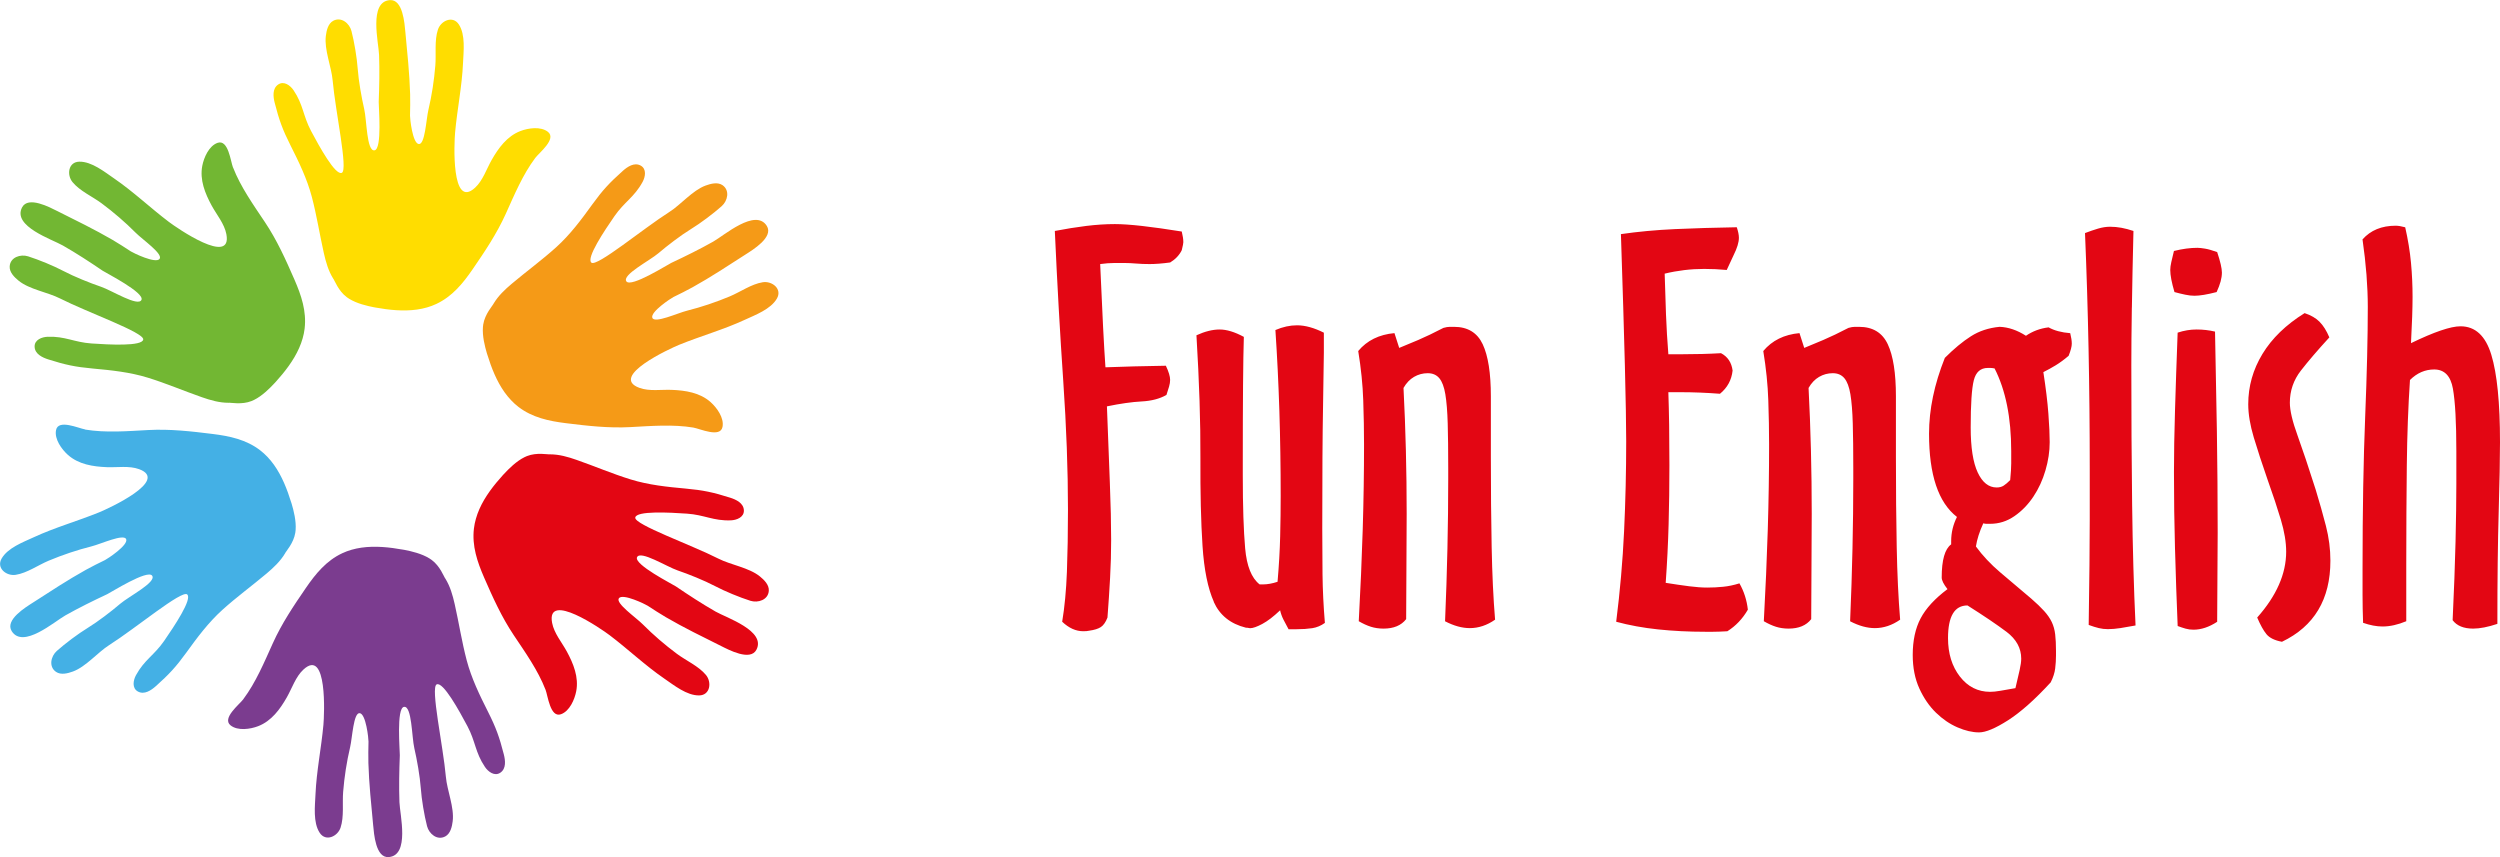 <?xml version="1.0" encoding="UTF-8"?>
<svg id="Vrstva_2" data-name="Vrstva 2" xmlns="http://www.w3.org/2000/svg" viewBox="0 0 876.66 300.56">
  <defs>
    <style>
      .cls-1 {
        fill: #7b3c8f;
      }

      .cls-1, .cls-2, .cls-3, .cls-4, .cls-5, .cls-6 {
        stroke-width: 0px;
      }

      .cls-2 {
        fill: #f59a17;
      }

      .cls-3 {
        fill: #e30613;
      }

      .cls-4 {
        fill: #44b0e5;
      }

      .cls-5 {
        fill: #72b733;
      }

      .cls-6 {
        fill: #fd0;
      }
    </style>
  </defs>
  <g id="Vrstva_1-2" data-name="Vrstva 1">
    <g>
      <path class="cls-3" d="M840.09,79.15c.86,0,1.97.18,3.33.55.98,4.31,1.66,8.47,2.03,12.47.37,4,.55,7.97.55,11.91s-.18,9.23-.55,16.25c8.13-3.94,13.91-5.91,17.36-5.91,5.17,0,8.77,3.32,10.8,9.97,2.03,6.65,3.05,16.87,3.05,30.66,0,5.79-.16,13.94-.46,24.47-.31,10.53-.46,23.61-.46,39.25-3.32,1.11-6.16,1.66-8.49,1.66-3.33,0-5.73-.99-7.2-2.95.49-10.46.83-19.64,1.02-27.52.18-7.88.28-14.59.28-20.13v-11.64c0-10.09-.4-17.39-1.2-21.89-.8-4.49-2.99-6.74-6.56-6.74-3.2,0-6.03,1.23-8.5,3.69-.62,9.23-.99,19.24-1.11,30.01-.12,10.78-.19,22.32-.19,34.63v19.95c-2.95,1.23-5.72,1.85-8.31,1.85-2.1,0-4.37-.43-6.83-1.29-.12-3.32-.19-6.58-.19-9.79v-9.42c0-20.19.31-37.86.92-53,.61-15.15.92-28.01.92-38.6,0-3.57-.16-7.32-.46-11.27-.31-3.94-.77-8.06-1.39-12.37,2.83-3.2,6.71-4.8,11.64-4.8M813.4,112.86c1.29,1.29,2.43,3.11,3.42,5.45-4.06,4.43-7.39,8.31-9.97,11.63-2.59,3.33-3.88,7.08-3.88,11.27,0,2.71.89,6.53,2.68,11.45,1.78,4.93,3.91,11.27,6.37,19.02,1.35,4.43,2.55,8.68,3.6,12.74,1.04,4.06,1.57,8.13,1.57,12.19,0,13.55-5.67,23.02-16.99,28.44-2.59-.49-4.4-1.39-5.45-2.68-1.05-1.29-2.12-3.23-3.23-5.82,6.77-7.63,10.16-15.33,10.16-23.09,0-3.32-.62-7.05-1.85-11.17-1.23-4.12-2.77-8.77-4.62-13.94-1.97-5.66-3.6-10.65-4.89-14.96-1.29-4.31-1.94-8.19-1.94-11.64,0-6.28,1.66-12.16,4.99-17.64,3.33-5.48,8.25-10.25,14.78-14.31,2.22.74,3.97,1.76,5.26,3.05M770.64,86.91c.61,0,1.48.09,2.59.28,1.11.18,2.52.59,4.25,1.2,1.11,3.33,1.66,5.73,1.66,7.2,0,.99-.16,2.03-.46,3.14-.31,1.11-.77,2.34-1.39,3.69-3.32.86-5.91,1.29-7.76,1.29-.99,0-2.06-.12-3.23-.37-1.17-.24-2.43-.55-3.79-.92-.99-3.33-1.48-5.91-1.48-7.76,0-.74.12-1.66.37-2.77.24-1.11.55-2.4.92-3.88,2.96-.74,5.73-1.11,8.31-1.11M762.7,192.74c-.25-8.99-.37-18.04-.37-27.15,0-6.4.12-13.67.37-21.79.24-8.13.55-17.18.92-27.15,2.22-.74,4.43-1.11,6.65-1.11s4.37.25,6.46.74c.25,11.58.46,23.21.65,34.91.18,11.7.28,23.58.28,35.64,0,5.3-.03,10.53-.09,15.7-.06,5.17-.09,10.34-.09,15.51-2.83,1.85-5.6,2.77-8.31,2.77-.99,0-1.91-.12-2.77-.37-.86-.25-1.79-.55-2.77-.92-.37-8.86-.68-17.79-.92-26.78M747.56,107.87c-.12,7.82-.18,14.56-.18,20.22,0,17.36.09,33.61.28,48.76.19,15.14.58,29.3,1.2,42.48-1.96.37-3.73.68-5.31.92-1.58.24-3.04.37-4.38.37-1.1,0-2.16-.12-3.19-.37-1.03-.25-2.22-.62-3.55-1.11.24-15.76.37-28.13.37-37.12v-17.73c0-28.44-.55-55.96-1.66-82.56,1.59-.61,3.12-1.14,4.58-1.57,1.46-.43,2.86-.65,4.2-.65s2.67.12,4.01.37c1.34.25,2.74.62,4.2,1.11-.25,10.1-.43,19.05-.55,26.87M708.22,234.94c.37-1.66.55-2.99.55-3.97,0-3.69-1.73-6.83-5.17-9.42-3.45-2.59-8.01-5.66-13.67-9.24-4.56,0-6.83,3.82-6.83,11.45,0,5.42,1.39,9.91,4.16,13.48,2.77,3.57,6.31,5.36,10.62,5.36.98,0,2.18-.12,3.6-.37,1.41-.25,3.17-.55,5.26-.92.61-2.58,1.11-4.71,1.48-6.37M705.26,162.26v-4.06c0-11.7-1.94-21.36-5.83-29-.61-.12-1.09-.18-1.46-.18h-.91c-2.55,0-4.2,1.45-4.92,4.34-.73,2.89-1.09,8.4-1.09,16.53,0,7.02.82,12.28,2.46,15.79,1.64,3.51,3.86,5.26,6.65,5.26.97,0,1.79-.21,2.46-.65.67-.43,1.43-1.08,2.28-1.94.24-2.46.37-4.49.37-6.09M718.38,114.8c1.97,1.11,4.49,1.79,7.57,2.03.37,1.48.55,2.71.55,3.69s-.37,2.4-1.11,4.25c-1.6,1.36-3.11,2.46-4.52,3.32-1.42.86-2.86,1.66-4.34,2.4.86,5.54,1.45,10.38,1.76,14.5.31,4.13.46,7.48.46,10.07,0,3.2-.49,6.5-1.48,9.88-.99,3.39-2.4,6.46-4.25,9.23-1.85,2.77-4.06,5.05-6.65,6.83-2.59,1.79-5.42,2.68-8.5,2.68h-1.29c-.37,0-.74-.06-1.11-.18-1.36,2.96-2.22,5.67-2.59,8.13,2.34,3.2,5.17,6.22,8.5,9.05,3.32,2.83,6.96,5.91,10.9,9.23,1.85,1.6,3.35,3.05,4.52,4.34,1.17,1.29,2.06,2.59,2.68,3.88.61,1.29,1.02,2.74,1.2,4.34.19,1.6.28,3.51.28,5.73v1.66c0,1.48-.09,2.98-.28,4.52-.18,1.54-.71,3.17-1.57,4.89-5.54,6.03-10.53,10.46-14.96,13.3-4.43,2.83-7.82,4.25-10.16,4.25s-4.86-.59-7.57-1.76c-2.71-1.17-5.23-2.89-7.57-5.17-2.34-2.28-4.28-5.11-5.82-8.49-1.54-3.39-2.31-7.3-2.31-11.73,0-5.05.92-9.33,2.77-12.84,1.85-3.51,4.99-6.93,9.42-10.25-1.36-1.72-2.03-3.08-2.03-4.06,0-6.16,1.11-10.03,3.32-11.64v-1.11c0-2.96.67-5.79,2.03-8.5-6.53-5.05-9.79-14.77-9.79-29.18,0-8.5,1.85-17.36,5.54-26.6,3.2-3.2,6.25-5.73,9.14-7.57,2.89-1.85,6.25-2.96,10.07-3.32,3.08.12,6.16,1.17,9.23,3.14,2.34-1.6,4.99-2.59,7.94-2.95M631.02,116.83l1.66,5.17c1.85-.74,4.06-1.66,6.65-2.77,2.59-1.11,5.54-2.52,8.87-4.25.86-.24,1.6-.37,2.22-.37h1.48c4.8,0,8.16,2.03,10.07,6.1,1.91,4.06,2.86,10.16,2.86,18.28v21.05c0,11.7.09,22.29.28,31.77.18,9.48.58,17.98,1.2,25.49-2.83,1.97-5.79,2.96-8.86,2.96-2.71,0-5.6-.8-8.68-2.4.74-17.36,1.11-33.98,1.11-49.87v-3.88c0-6.15-.06-11.36-.18-15.61-.12-4.25-.4-7.66-.83-10.25-.43-2.58-1.14-4.46-2.12-5.63-.99-1.17-2.34-1.75-4.06-1.75s-3.32.43-4.8,1.29c-1.48.86-2.71,2.16-3.69,3.88.74,14.41,1.11,29.12,1.11,44.14,0,6.77-.03,13.24-.09,19.39-.06,6.16-.09,12-.09,17.54-1.73,2.22-4.37,3.32-7.94,3.32-1.6,0-3.08-.22-4.43-.65-1.36-.43-2.77-1.08-4.25-1.94.61-11.2,1.08-21.92,1.39-32.14.31-10.22.46-20.13.46-29.73,0-4.92-.09-10.13-.28-15.61-.18-5.48-.77-11.23-1.76-17.27,3.08-3.69,7.32-5.79,12.74-6.28M605.53,94.67c-1.36-.12-2.68-.21-3.97-.28-1.29-.06-2.62-.09-3.97-.09-4.68,0-9.3.55-13.85,1.66.12,4.8.28,9.54.46,14.22.18,4.68.46,9.36.83,14.04h4.99c2.34,0,4.62-.03,6.83-.09,2.22-.06,4.43-.15,6.65-.28,2.34,1.23,3.69,3.26,4.06,6.1-.37,3.33-1.85,6.03-4.43,8.13-4.8-.37-9.42-.55-13.85-.55h-4.25c.12,3.45.21,7.3.28,11.54.06,4.25.09,8.96.09,14.13,0,7.02-.09,13.91-.28,20.68-.18,6.77-.53,13.61-1.02,20.5,3.08.49,5.82.89,8.22,1.2,2.4.31,4.52.46,6.37.46s3.69-.09,5.54-.28c1.85-.18,3.75-.58,5.73-1.2,1.6,2.83,2.59,5.91,2.95,9.23-1.85,3.2-4.25,5.73-7.2,7.57-2.09.12-3.76.18-4.99.18h-2.77c-5.79,0-11.3-.28-16.53-.83-5.23-.55-10.13-1.45-14.68-2.68,1.35-10.71,2.28-21.3,2.77-31.77.49-10.46.74-20.99.74-31.58,0-5.54-.16-14.34-.46-26.41-.31-12.07-.77-27.45-1.39-46.17,5.91-.86,12.22-1.45,18.93-1.76,6.71-.3,13.94-.52,21.7-.65.49,1.48.74,2.71.74,3.69,0,1.6-.62,3.63-1.85,6.09l-2.4,5.17ZM488.99,116.83l1.66,5.17c1.85-.74,4.06-1.66,6.65-2.77,2.59-1.11,5.54-2.52,8.86-4.25.86-.24,1.6-.37,2.22-.37h1.48c4.8,0,8.15,2.03,10.07,6.1,1.91,4.06,2.86,10.16,2.86,18.28v21.05c0,11.7.09,22.29.28,31.77.18,9.48.58,17.98,1.2,25.49-2.83,1.97-5.79,2.96-8.86,2.96-2.71,0-5.6-.8-8.68-2.4.74-17.36,1.11-33.98,1.11-49.87v-3.88c0-6.15-.06-11.36-.18-15.61-.12-4.25-.4-7.66-.83-10.25-.43-2.58-1.14-4.46-2.12-5.63-.99-1.17-2.34-1.75-4.06-1.75s-3.32.43-4.8,1.29c-1.48.86-2.71,2.16-3.69,3.88.74,14.41,1.11,29.12,1.11,44.14,0,6.77-.03,13.24-.09,19.39-.06,6.16-.09,12-.09,17.54-1.73,2.22-4.37,3.32-7.94,3.32-1.6,0-3.08-.22-4.43-.65-1.36-.43-2.77-1.08-4.25-1.94.61-11.2,1.08-21.92,1.39-32.14.31-10.22.46-20.13.46-29.73,0-4.92-.09-10.13-.28-15.61-.18-5.48-.77-11.23-1.76-17.27,3.08-3.69,7.32-5.79,12.74-6.28M425.65,211.02c-2.09-4.68-3.42-11.2-3.97-19.58-.55-8.37-.8-18.68-.74-30.93.06-12.25-.4-26.56-1.39-42.94,2.96-1.35,5.66-2.03,8.13-2.03s5.29.86,8.49,2.59c-.12,3.94-.22,9.57-.28,16.9-.06,7.33-.09,16.53-.09,27.61v4.06c0,10.84.28,19.36.83,25.58.55,6.22,2.24,10.44,5.08,12.65h1.11c1.6,0,3.32-.31,5.17-.92.49-5.66.8-10.99.92-15.97.12-4.99.18-9.7.18-14.13,0-10.22-.16-20.16-.46-29.83-.31-9.67-.77-19.12-1.39-28.35,2.59-1.11,5.11-1.66,7.57-1.66,2.83,0,5.97.86,9.42,2.59v7.02c0,2.1-.09,8.22-.28,18.38s-.28,24.6-.28,43.31c0,5.3.03,10.65.09,16.07.06,5.42.34,11.08.83,16.99-1.36.98-2.83,1.6-4.43,1.85-1.6.24-3.45.37-5.54.37h-2.77c-.62-1.11-1.2-2.22-1.76-3.32s-.96-2.22-1.2-3.32c-2.34,2.22-4.43,3.82-6.28,4.8s-3.26,1.48-4.25,1.48c-.12,0-.31-.03-.55-.09-.25-.06-.55-.09-.92-.09-5.42-1.35-9.17-4.37-11.27-9.05M408.84,128.28c.98,2.07,1.48,3.71,1.48,4.92,0,.73-.12,1.52-.37,2.37-.25.85-.55,1.82-.92,2.92-2.34,1.34-5.23,2.1-8.68,2.28-3.45.18-7.51.76-12.19,1.73.37,9.97.71,18.87,1.02,26.69.31,7.82.46,14.56.46,20.22,0,4.31-.12,8.71-.37,13.21-.25,4.5-.55,9.14-.92,13.94-.62,1.6-1.39,2.71-2.31,3.32-.92.61-2.31,1.04-4.15,1.29-.49.12-1.17.18-2.03.18-2.59,0-5.05-1.11-7.39-3.33.86-5.17,1.41-11.02,1.66-17.54.24-6.53.37-13.79.37-21.79,0-13.91-.55-28.96-1.66-45.16-1.11-16.19-2.1-33.71-2.95-52.54,3.82-.74,7.48-1.32,10.99-1.76,3.51-.43,6.86-.65,10.07-.65,2.46,0,5.63.22,9.51.65,3.88.44,8.52,1.09,13.94,1.96.37,1.5.55,2.74.55,3.74,0,.38-.18,1.31-.55,2.81-.86,1.75-2.22,3.18-4.06,4.3-2.83.38-5.23.56-7.2.56-1.73,0-3.32-.06-4.8-.19-1.48-.12-2.71-.18-3.69-.18h-4.06c-1.36,0-2.96.12-4.8.37.37,8.74.71,16.1,1.02,22.07.31,5.97.58,10.68.83,14.13,6.28-.24,13.36-.43,21.24-.55"/>
      <g>
        <path class="cls-6" d="M187.69,55.39c-4.38,5.84-7.35,12.98-10.34,19.6-3.14,6.94-7.31,13.17-11.62,19.44-3.4,4.95-7.16,9.54-12.72,12.15-1.06.5-2.14.9-3.25,1.22-1.16.33-2.33.58-3.52.75-4.79.68-9.81.15-14.51-.7h-.07s-.07-.02-.07-.02l-.2-.04,1.39.26c-.42-.08-.92-.17-1.48-.28h-.06c-2.5-.49-6.09-1.31-8.84-3.02-.27-.17-.52-.34-.77-.52-1.49-1.09-2.57-2.58-3.33-3.87-.81-1.36-1.26-2.49-1.47-2.68-1.69-2.72-2.57-5.83-3.27-8.92-1.47-6.55-2.5-13.21-4.21-19.71-1.67-6.34-4.55-12.26-7.49-18.09-2.78-5.51-3.99-8.88-5.53-14.89-.54-2.11-.9-5.01,1.22-6.44,2.03-1.37,4.26.34,5.4,2.03,3.42,5.07,3.28,8.9,6.13,14.27,2.87,5.4,8.53,15.71,10.79,14.67,2.26-1.04-2.27-21.58-3.22-32.39-.42-4.81-3-10.77-2.39-15.62.24-1.89.77-4.33,2.61-5.31,2.83-1.51,5.69.92,6.38,3.61.99,3.85,1.91,9.35,2.19,13.28.31,4.2,1.35,10.1,2.27,14.05.92,3.94.84,14.89,3.61,14.5,2.77-.39,1.42-15.56,1.48-16.96.21-5.49.33-10.99.13-16.49-.16-4.38-3.68-18.64,3.76-19.23,4.61-.37,5.17,8.23,5.46,11.21.68,7.21,1.45,14.51,1.67,21.75.07,2.52.01,5.04-.04,7.56-.02.99.88,9.69,3.07,9.95,2.2.26,2.59-8.63,3.37-11.95,1.21-5.13,2.01-10.37,2.44-15.62.33-3.99-.37-8.73.91-12.58,1.04-3.11,5.22-5.04,7.34-1.78,2.37,3.64,1.64,9.38,1.46,13.48-.36,8.21-2.04,16.22-2.78,24.38-.32,3.46-1.45,27.14,7,19.38,2.74-2.52,4-6.53,5.81-9.71,2.39-4.21,5.41-8.36,10.09-10.16,2.74-1.05,7.12-1.72,9.66.29,3.13,2.49-3.09,7.32-4.49,9.18"/>
        <path class="cls-1" d="M85.32,245.18c4.38-5.84,7.35-12.98,10.34-19.59,3.13-6.94,7.31-13.17,11.62-19.44,3.4-4.95,7.16-9.54,12.72-12.14,1.06-.5,2.14-.9,3.25-1.22,1.15-.33,2.33-.58,3.52-.75,4.79-.68,9.81-.15,14.51.7h.07s.07.02.07.02l.2.04-1.39-.26c.42.08.92.17,1.48.27h.05c2.5.49,6.09,1.31,8.84,3.02.26.17.52.34.77.52,1.48,1.09,2.57,2.58,3.33,3.87.81,1.36,1.26,2.49,1.47,2.68,1.69,2.72,2.57,5.83,3.27,8.92,1.48,6.56,2.5,13.21,4.21,19.71,1.67,6.34,4.55,12.26,7.49,18.09,2.78,5.51,3.99,8.88,5.53,14.9.54,2.11.9,5.01-1.22,6.44-2.03,1.37-4.26-.34-5.4-2.03-3.42-5.07-3.28-8.9-6.13-14.27-2.87-5.4-8.53-15.71-10.79-14.67-2.26,1.04,2.27,21.58,3.22,32.39.42,4.81,3.01,10.77,2.39,15.62-.24,1.89-.77,4.33-2.61,5.31-2.83,1.51-5.69-.92-6.38-3.61-.99-3.85-1.91-9.35-2.19-13.28-.3-4.2-1.35-10.1-2.27-14.05-.92-3.94-.84-14.89-3.61-14.5-2.77.39-1.42,15.56-1.48,16.96-.21,5.49-.33,10.99-.13,16.49.16,4.38,3.68,18.64-3.76,19.23-4.61.37-5.17-8.23-5.46-11.21-.68-7.21-1.45-14.51-1.67-21.75-.07-2.52-.01-5.04.04-7.56.02-.99-.88-9.69-3.08-9.95-2.2-.26-2.59,8.63-3.37,11.95-1.21,5.13-2.01,10.37-2.44,15.62-.33,3.99.37,8.73-.91,12.58-1.04,3.11-5.22,5.04-7.33,1.78-2.37-3.64-1.64-9.38-1.46-13.47.36-8.21,2.04-16.22,2.78-24.38.31-3.46,1.45-27.14-7-19.38-2.74,2.52-4,6.53-5.81,9.71-2.39,4.21-5.41,8.36-10.09,10.16-2.74,1.05-7.12,1.72-9.66-.29-3.13-2.49,3.09-7.32,4.49-9.18"/>
        <path class="cls-4" d="M29.83,150.63c7.2,1.2,14.91.56,22.15.17,7.61-.41,15.06.44,22.6,1.38,5.96.74,11.76,1.97,16.63,5.71.93.71,1.78,1.49,2.57,2.32.83.87,1.59,1.8,2.29,2.78,2.81,3.94,4.64,8.64,6.05,13.21l.02.06.02.06.06.19-.41-1.35c.12.41.28.9.44,1.44l.02.05c.72,2.44,1.64,6.01,1.39,9.23-.02.31-.06.62-.11.92-.29,1.82-1.11,3.47-1.91,4.74-.84,1.34-1.63,2.27-1.7,2.53-1.64,2.75-4,4.96-6.42,7.01-5.14,4.32-10.58,8.29-15.57,12.8-4.86,4.4-8.8,9.67-12.62,14.97-3.62,5-6.05,7.62-10.69,11.76-1.63,1.45-4.04,3.11-6.28,1.88-2.15-1.17-1.65-3.94-.68-5.73,2.92-5.37,6.4-7,9.86-12,3.47-5.03,10.04-14.8,8.07-16.33-1.96-1.53-18.12,11.94-27.28,17.75-4.08,2.58-8.18,7.62-12.77,9.3-1.79.65-4.2,1.3-5.92.12-2.64-1.82-1.8-5.48.27-7.33,2.96-2.64,7.43-5.99,10.79-8.05,3.59-2.2,8.35-5.84,11.43-8.48,3.08-2.63,12.84-7.59,11.22-9.87-1.61-2.28-14.47,5.89-15.74,6.48-4.98,2.34-9.91,4.76-14.7,7.46-3.82,2.15-14.87,11.83-18.81,5.5-2.45-3.93,4.93-8.38,7.45-10,6.09-3.92,12.22-7.96,18.55-11.48,2.21-1.23,4.47-2.33,6.73-3.44.89-.44,8.2-5.23,7.42-7.3-.78-2.07-8.85,1.67-12.16,2.5-5.11,1.29-10.13,2.98-14.99,5.01-3.7,1.54-7.58,4.34-11.59,4.97-3.24.51-6.87-2.32-4.95-5.69,2.15-3.78,7.57-5.77,11.29-7.49,7.45-3.45,15.34-5.65,22.93-8.74,3.22-1.31,24.77-11.19,14-15.13-3.5-1.28-7.64-.55-11.29-.7-4.84-.19-9.91-.96-13.66-4.29-2.19-1.95-4.81-5.54-4.18-8.71.77-3.93,7.92-.62,10.21-.23"/>
        <path class="cls-2" d="M243.18,149.94c-7.2-1.2-14.91-.56-22.15-.17-7.61.41-15.06-.44-22.6-1.38-5.96-.74-11.77-1.97-16.63-5.71-.93-.71-1.78-1.49-2.57-2.33-.83-.87-1.59-1.8-2.29-2.78-2.81-3.94-4.64-8.64-6.05-13.21l-.02-.06-.02-.07-.06-.19.41,1.35c-.12-.41-.28-.9-.44-1.44l-.02-.05c-.72-2.44-1.64-6.01-1.39-9.23.02-.31.06-.62.11-.92.29-1.82,1.12-3.47,1.91-4.74.84-1.34,1.63-2.27,1.71-2.53,1.64-2.75,3.99-4.97,6.42-7.01,5.14-4.33,10.58-8.29,15.57-12.8,4.87-4.4,8.8-9.67,12.62-14.97,3.62-5,6.05-7.62,10.69-11.76,1.63-1.45,4.04-3.11,6.28-1.88,2.15,1.17,1.65,3.94.68,5.73-2.92,5.37-6.4,7-9.86,12-3.48,5.03-10.04,14.8-8.08,16.32,1.96,1.53,18.12-11.94,27.28-17.75,4.08-2.58,8.18-7.62,12.77-9.3,1.79-.65,4.2-1.3,5.92-.12,2.64,1.82,1.8,5.48-.27,7.33-2.96,2.64-7.43,5.99-10.79,8.05-3.59,2.2-8.35,5.85-11.43,8.48-3.08,2.63-12.84,7.59-11.23,9.87,1.61,2.28,14.47-5.89,15.74-6.48,4.98-2.34,9.91-4.76,14.7-7.46,3.82-2.15,14.87-11.83,18.81-5.5,2.45,3.93-4.93,8.38-7.45,10-6.09,3.92-12.22,7.96-18.55,11.48-2.2,1.23-4.48,2.33-6.73,3.44-.88.44-8.2,5.23-7.42,7.3.78,2.07,8.85-1.67,12.16-2.5,5.11-1.29,10.13-2.98,14.99-5.01,3.7-1.54,7.58-4.34,11.59-4.97,3.24-.51,6.88,2.32,4.96,5.69-2.15,3.78-7.58,5.77-11.29,7.49-7.45,3.45-15.34,5.65-22.93,8.73-3.22,1.31-24.77,11.19-14,15.13,3.5,1.28,7.64.55,11.29.7,4.84.19,9.91.96,13.66,4.29,2.19,1.95,4.81,5.54,4.18,8.71-.77,3.93-7.92.62-10.21.23"/>
        <path class="cls-5" d="M81.73,58.74c2.64,6.8,7.13,13.1,11.16,19.14,4.24,6.33,7.31,13.17,10.35,20.14,2.4,5.5,4.31,11.12,3.58,17.22-.14,1.16-.37,2.29-.69,3.4-.33,1.16-.74,2.29-1.23,3.39-1.95,4.43-5.06,8.4-8.27,11.95l-.05.05-.04.05-.14.15.95-1.04c-.29.32-.63.7-1.02,1.11l-.04.04c-1.73,1.86-4.33,4.48-7.23,5.91-.28.14-.56.26-.85.38-1.71.68-3.55.81-5.05.78-1.58-.03-2.78-.25-3.05-.17-3.2,0-6.31-.9-9.31-1.95-6.34-2.21-12.53-4.87-18.96-6.85-6.27-1.94-12.81-2.62-19.31-3.21-6.15-.56-9.64-1.31-15.57-3.19-2.08-.66-4.73-1.89-4.82-4.44-.09-2.45,2.54-3.43,4.58-3.51,6.11-.23,9.29,1.93,15.35,2.35,6.1.42,17.85,1.07,18.16-1.4.31-2.47-19.52-9.48-29.19-14.39-4.3-2.19-10.73-3.14-14.52-6.23-1.47-1.2-3.26-2.94-3.12-5.03.21-3.2,3.79-4.34,6.44-3.51,3.79,1.2,8.94,3.32,12.43,5.16,3.72,1.96,9.29,4.2,13.12,5.5,3.83,1.3,13.08,7.16,14.22,4.61,1.13-2.55-12.45-9.44-13.61-10.22-4.55-3.09-9.16-6.1-13.93-8.83-3.8-2.18-17.77-6.74-14.33-13.37,2.13-4.11,9.72-.04,12.4,1.3,6.48,3.24,13.08,6.45,19.34,10.09,2.18,1.27,4.29,2.66,6.4,4.03.83.54,8.68,4.38,10.07,2.65,1.38-1.73-5.95-6.76-8.36-9.18-3.71-3.73-7.74-7.19-11.96-10.33-3.22-2.39-7.61-4.3-10.19-7.43-2.09-2.52-1.52-7.09,2.37-7.17,4.35-.08,8.83,3.57,12.21,5.88,6.77,4.64,12.69,10.31,19.22,15.25,2.77,2.1,22.27,15.58,20.15,4.31-.69-3.66-3.42-6.85-5.17-10.06-2.31-4.26-4.24-9.01-3.28-13.94.56-2.88,2.31-6.96,5.35-8.04,3.77-1.34,4.58,6.5,5.42,8.66"/>
        <path class="cls-3" d="M191.28,241.82c-2.64-6.81-7.13-13.1-11.16-19.14-4.23-6.33-7.31-13.17-10.35-20.14-2.4-5.5-4.31-11.12-3.58-17.22.14-1.16.37-2.29.69-3.4.32-1.16.74-2.29,1.22-3.39,1.95-4.43,5.06-8.4,8.27-11.95l.05-.05.05-.05.13-.15-.95,1.04c.29-.32.63-.69,1.02-1.11l.04-.04c1.73-1.86,4.33-4.48,7.23-5.91.28-.14.56-.26.85-.38,1.71-.68,3.55-.81,5.05-.78,1.58.03,2.78.25,3.05.17,3.2,0,6.31.9,9.3,1.95,6.34,2.21,12.53,4.87,18.96,6.85,6.27,1.94,12.81,2.62,19.31,3.21,6.14.56,9.64,1.31,15.57,3.19,2.08.66,4.73,1.89,4.82,4.44.09,2.45-2.55,3.43-4.58,3.51-6.11.23-9.29-1.93-15.35-2.35-6.1-.42-17.85-1.07-18.16,1.39-.31,2.47,19.52,9.48,29.19,14.4,4.3,2.19,10.73,3.14,14.52,6.23,1.48,1.2,3.27,2.94,3.12,5.03-.21,3.2-3.79,4.34-6.44,3.51-3.79-1.2-8.94-3.32-12.43-5.16-3.73-1.96-9.29-4.2-13.12-5.5-3.83-1.3-13.08-7.16-14.22-4.61-1.14,2.55,12.45,9.44,13.61,10.22,4.55,3.09,9.15,6.09,13.93,8.83,3.8,2.18,17.76,6.74,14.33,13.37-2.13,4.11-9.72.04-12.4-1.3-6.49-3.24-13.08-6.44-19.34-10.09-2.18-1.27-4.29-2.66-6.4-4.03-.83-.54-8.68-4.38-10.07-2.65-1.38,1.73,5.96,6.76,8.36,9.18,3.72,3.74,7.74,7.19,11.96,10.33,3.21,2.39,7.6,4.3,10.19,7.42,2.09,2.52,1.52,7.1-2.37,7.17-4.34.08-8.83-3.57-12.21-5.88-6.77-4.64-12.69-10.31-19.22-15.25-2.77-2.1-22.27-15.58-20.15-4.31.69,3.66,3.43,6.85,5.17,10.06,2.31,4.26,4.24,9.02,3.28,13.94-.56,2.88-2.31,6.96-5.35,8.04-3.77,1.34-4.58-6.5-5.42-8.66"/>
      </g>
    </g>
  </g>
</svg>